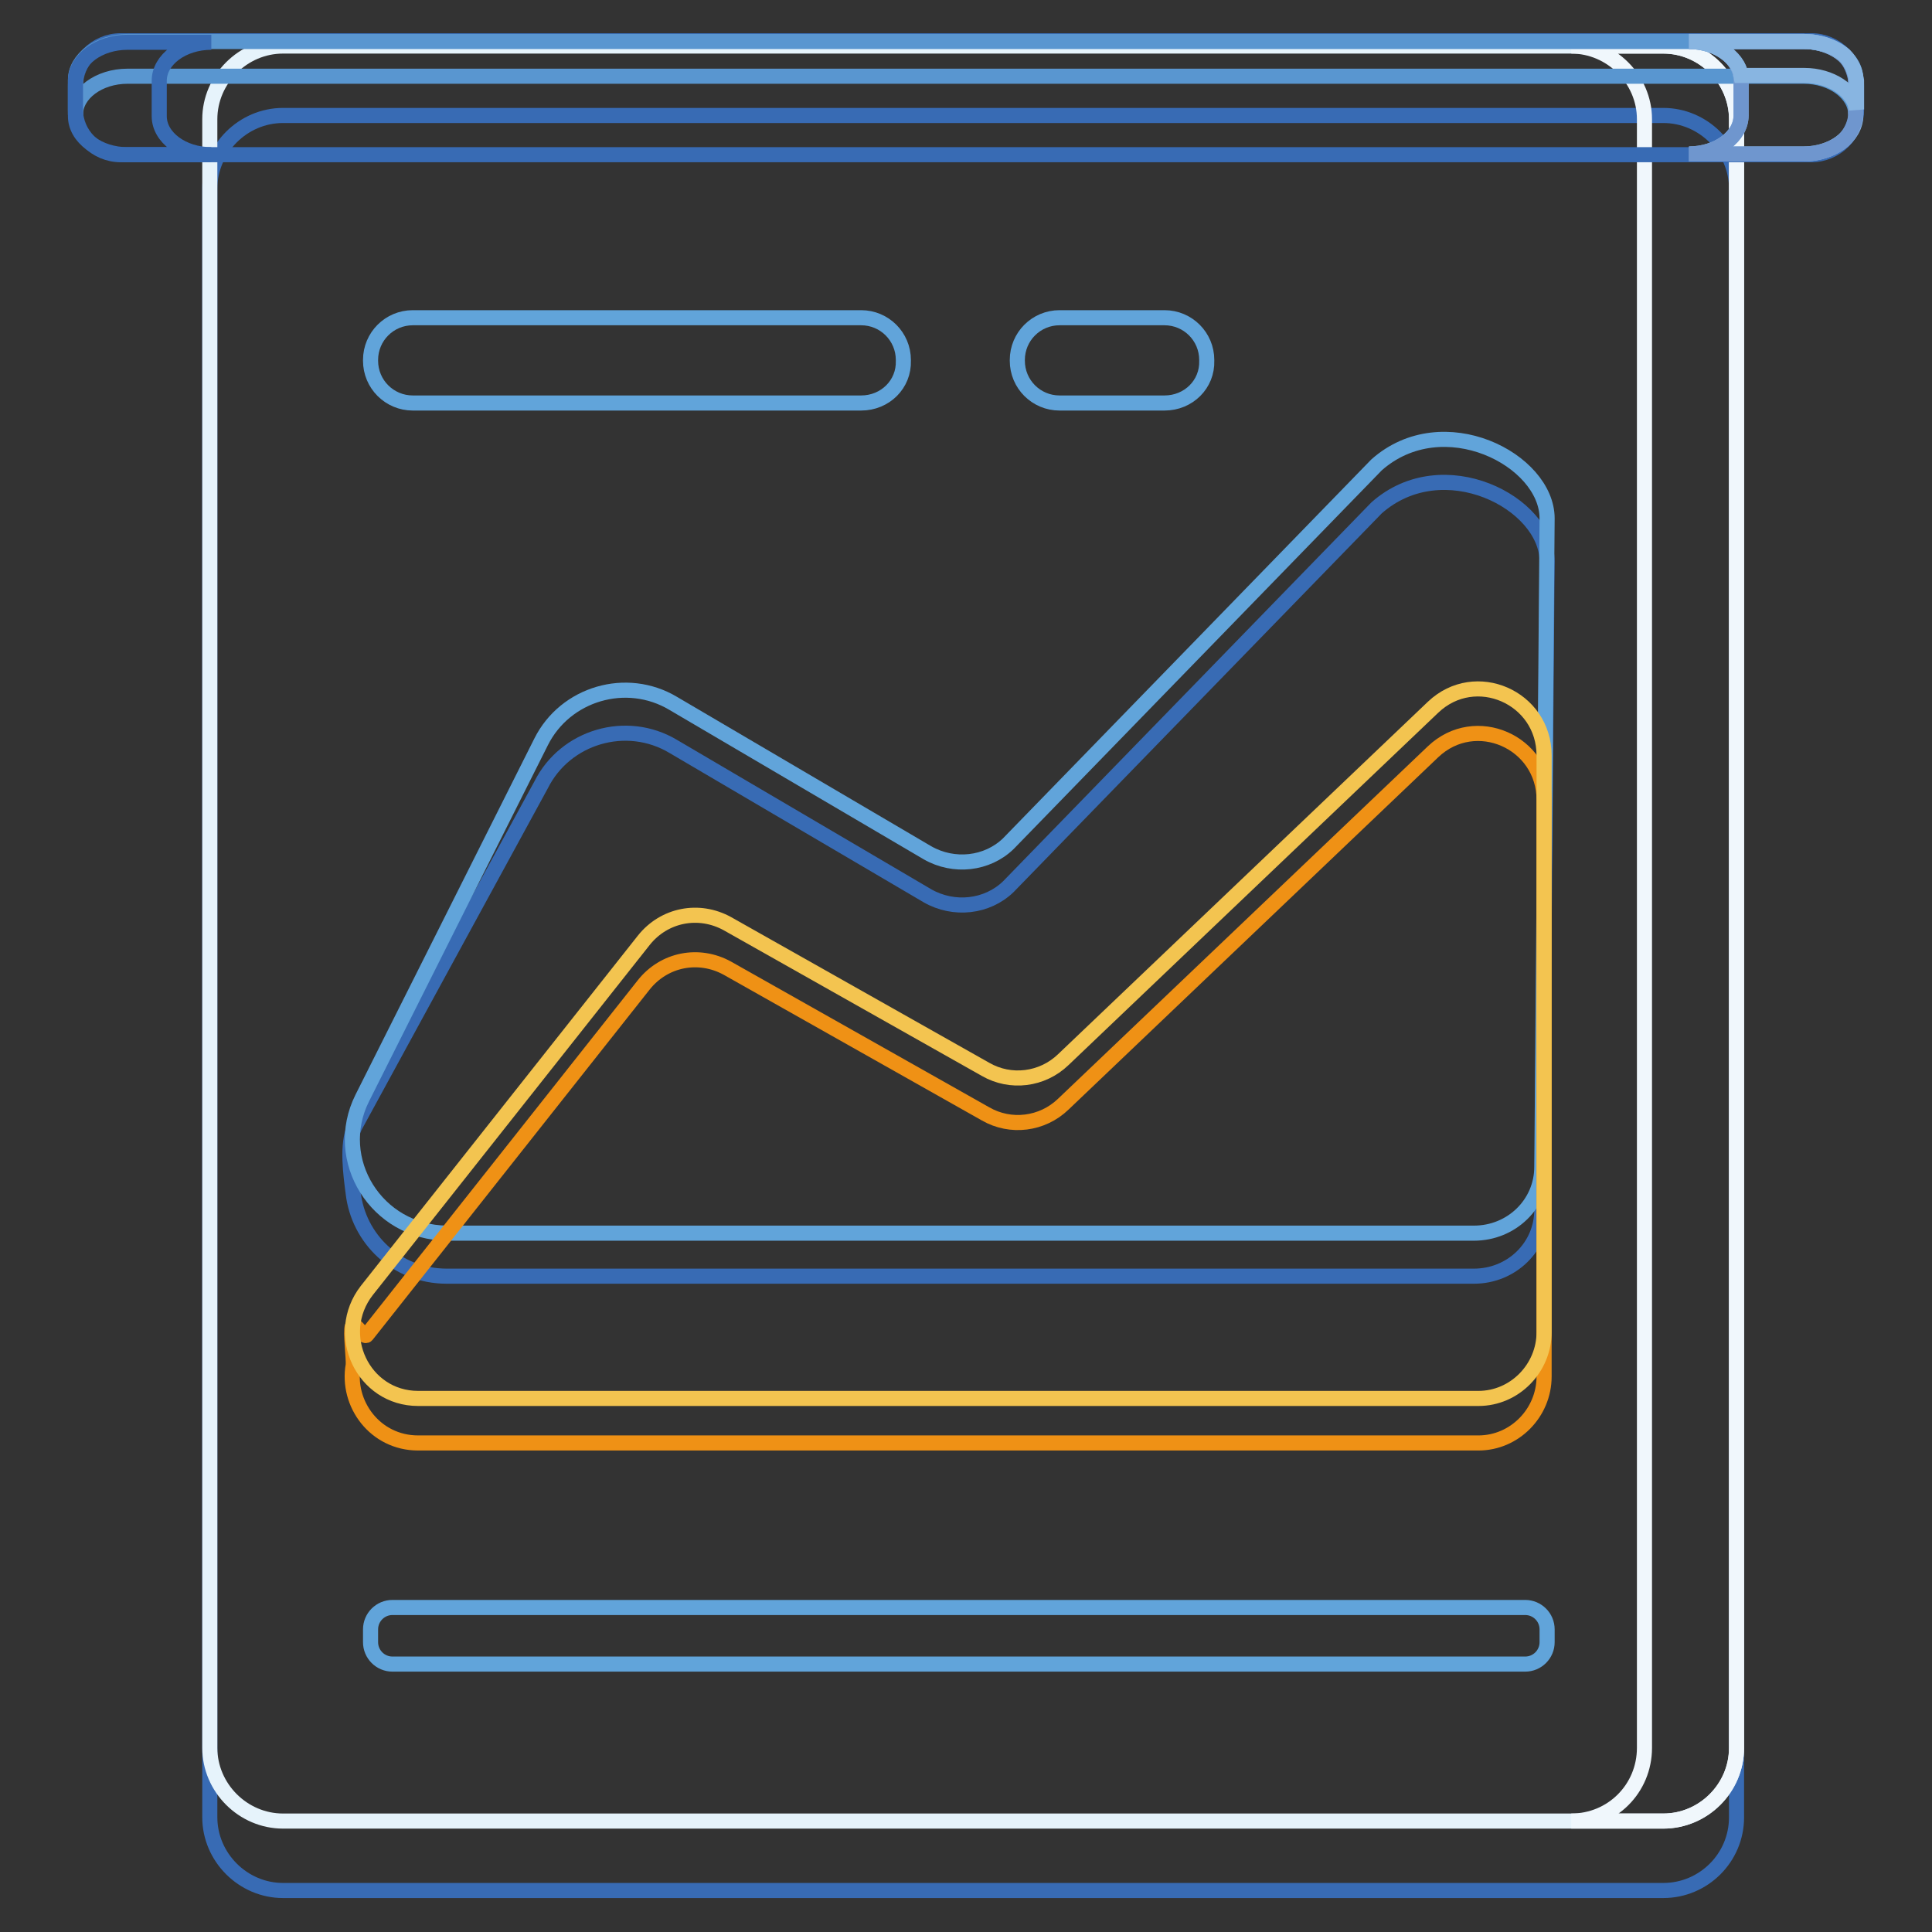 <?xml version="1.0" encoding="utf-8"?>
<!-- Svg Vector Icons : http://www.onlinewebfonts.com/icon -->
<!DOCTYPE svg PUBLIC "-//W3C//DTD SVG 1.1//EN" "http://www.w3.org/Graphics/SVG/1.1/DTD/svg11.dtd">
<svg version="1.1" xmlns="http://www.w3.org/2000/svg" xmlns:xlink="http://www.w3.org/1999/xlink" x="0px" y="0px" viewBox="0 0 256 256" enable-background="new 0 0 256 256" xml:space="preserve">
<rect x="0" y="0" width="256" height="256" fill="#333333" stroke="none"/>
<g> <path stroke-width="2" fill-opacity="0" stroke="#386bb4"  d="M220.4,250.5H37.5c-5.3,0-9.7-4.4-9.7-9.7V25c0-5.3,4.4-9.7,9.7-9.7h182.9c5.3,0,9.7,4.4,9.7,9.7v215.8 C230.1,246.2,225.7,250.5,220.4,250.5z"/> <path stroke-width="2" fill-opacity="0" stroke="#e6f3fb"  d="M220.4,241.3H37.5c-5.3,0-9.7-4.4-9.7-9.7V15.8c0-5.3,4.4-9.7,9.7-9.7h182.9c5.3,0,9.7,4.4,9.7,9.7v215.8 C230.1,237,225.7,241.3,220.4,241.3z"/> <path stroke-width="2" fill-opacity="0" stroke="#f0f7fc"  d="M220.4,6.1h-12.2c5.3,0,9.7,4.4,9.7,9.7v215.8c0,5.4-4.3,9.7-9.7,9.7h12.2c5.3,0,9.7-4.4,9.7-9.7V15.8 C230.1,10.5,225.7,6.1,220.4,6.1z"/> <path stroke-width="2" fill-opacity="0" stroke="#386bb4"  d="M240,20.5H16c-3.3,0-6-2.7-6-6v-3.1c0-3.3,2.7-6,6-6H240c3.3,0,6,2.7,6,6v3.1C246,17.8,243.3,20.5,240,20.5 L240,20.5z"/> <path stroke-width="2" fill-opacity="0" stroke="#5996d0"  d="M239.1,5.5H16.9c-3.8,0-6.9,2.3-6.9,5.1v4.6c0-2.8,3.1-5.1,6.9-5.1h222.1c3.8,0,6.9,2.3,6.9,5.1v-4.6 C246,7.8,242.9,5.5,239.1,5.5L239.1,5.5z"/> <path stroke-width="2" fill-opacity="0" stroke="#386bb4"  d="M21.1,15.4v-4.7c0-2.8,3.1-5.1,6.9-5.1H16.9c-3.8,0-6.9,2.3-6.9,5.1v4.7c0,2.8,3.1,5.1,6.9,5.1H28 C24.2,20.5,21.1,18.2,21.1,15.4z"/> <path stroke-width="2" fill-opacity="0" stroke="#88b5e1"  d="M239,5.5h-15.2c3.8,0,6.9,2.3,6.9,5.1v4.7c0,2.8-3.1,5.1-6.9,5.1H239c3.8,0,6.9-2.3,6.9-5.1v-4.7 C245.9,7.8,242.8,5.5,239,5.5z"/> <path stroke-width="2" fill-opacity="0" stroke="#6f96ce"  d="M245.9,15.2v-4.5c-0.2-1.3-0.7-2.5-1.6-3.4c-1.3-1.1-3.2-1.8-5.3-1.8h-15.2c3.8,0,6.9,2.3,6.9,5.1v4.7 c0,2.8-3.1,5.1-6.9,5.1H239c2.1,0,4-0.7,5.3-1.8C245.2,17.7,245.8,16.5,245.9,15.2z"/> <path stroke-width="2" fill-opacity="0" stroke="#88b5e1"  d="M239,5.5h-15.2c3.5,0,6.5,2,6.9,4.5h8.4c3.5,0,6.5,2,6.9,4.5v-3.8c-0.2-1.3-0.7-2.5-1.6-3.4 C243.1,6.2,241.2,5.5,239,5.5z"/> <path stroke-width="2" fill-opacity="0" stroke="#386bb4"  d="M47,149.3L71.7,104c3.2-6.4,11.3-8.8,17.5-5.1l33.7,19.8c3.5,2,7.9,1.5,10.7-1.2l48.8-50.2 c8.8-7.8,22.6-0.7,22.6,7.1l-0.7,85.9c0,4.9-4,8.8-9,8.8H59.2c-6.7,0-11.7-5-12.4-11C46.5,155.8,45.9,151.6,47,149.3L47,149.3z"/> <path stroke-width="2" fill-opacity="0" stroke="#61a4da"  d="M48,145.5l23.7-47.2c3.2-6.4,11.3-8.8,17.5-5.1l33.7,19.8c3.5,2,7.9,1.5,10.7-1.2l48.8-50.2 c8.8-7.8,22.6-0.7,22.6,7.1l-0.7,85.9c0,4.9-4,8.8-9,8.8H59.2C49.9,163.3,43.9,153.7,48,145.5z"/> <path stroke-width="2" fill-opacity="0" stroke="#ef9115"  d="M48.6,176.9l36.7-46.4c2.7-3.4,7.3-4.3,11.1-2.2l34.2,19.3c3.3,1.9,7.5,1.4,10.3-1.3l49-46.7 c5.6-5.3,14.7-1.3,14.7,6.4v76.4c0,4.8-3.9,8.8-8.7,8.8H55.4c-5.7,0-9.5-5.2-8.6-10.3c0.1-0.8-0.4-4.5-0.1-5.2 C47,175.1,48.2,177.4,48.6,176.9z"/> <path stroke-width="2" fill-opacity="0" stroke="#f3c450"  d="M48.6,171l36.7-46.4c2.7-3.4,7.3-4.3,11.1-2.2l34.2,19.3c3.3,1.9,7.5,1.4,10.3-1.3l49-46.7 c5.6-5.3,14.7-1.3,14.7,6.4v76.4c0,4.8-3.9,8.8-8.7,8.8H55.4C48.1,185.3,44.1,176.8,48.6,171z"/> <path stroke-width="2" fill-opacity="0" stroke="#61a4da"  d="M114.1,53.4H54.7c-3.1,0-5.6-2.5-5.6-5.6v-0.1c0-3.1,2.5-5.6,5.6-5.6h59.4c3.1,0,5.6,2.5,5.6,5.6v0.1 C119.8,50.9,117.3,53.4,114.1,53.4z M202.1,220.5H52c-1.6,0-2.9-1.3-2.9-2.9v-1.7c0-1.6,1.3-2.9,2.9-2.9h150.1 c1.6,0,2.9,1.3,2.9,2.9v1.7C205,219.2,203.7,220.5,202.1,220.5L202.1,220.5z M154.3,53.4h-13.9c-3.1,0-5.6-2.5-5.6-5.6v-0.1 c0-3.1,2.5-5.6,5.6-5.6h13.9c3.1,0,5.6,2.5,5.6,5.6v0.1C160,50.9,157.5,53.4,154.3,53.4z"/></g>
</svg>